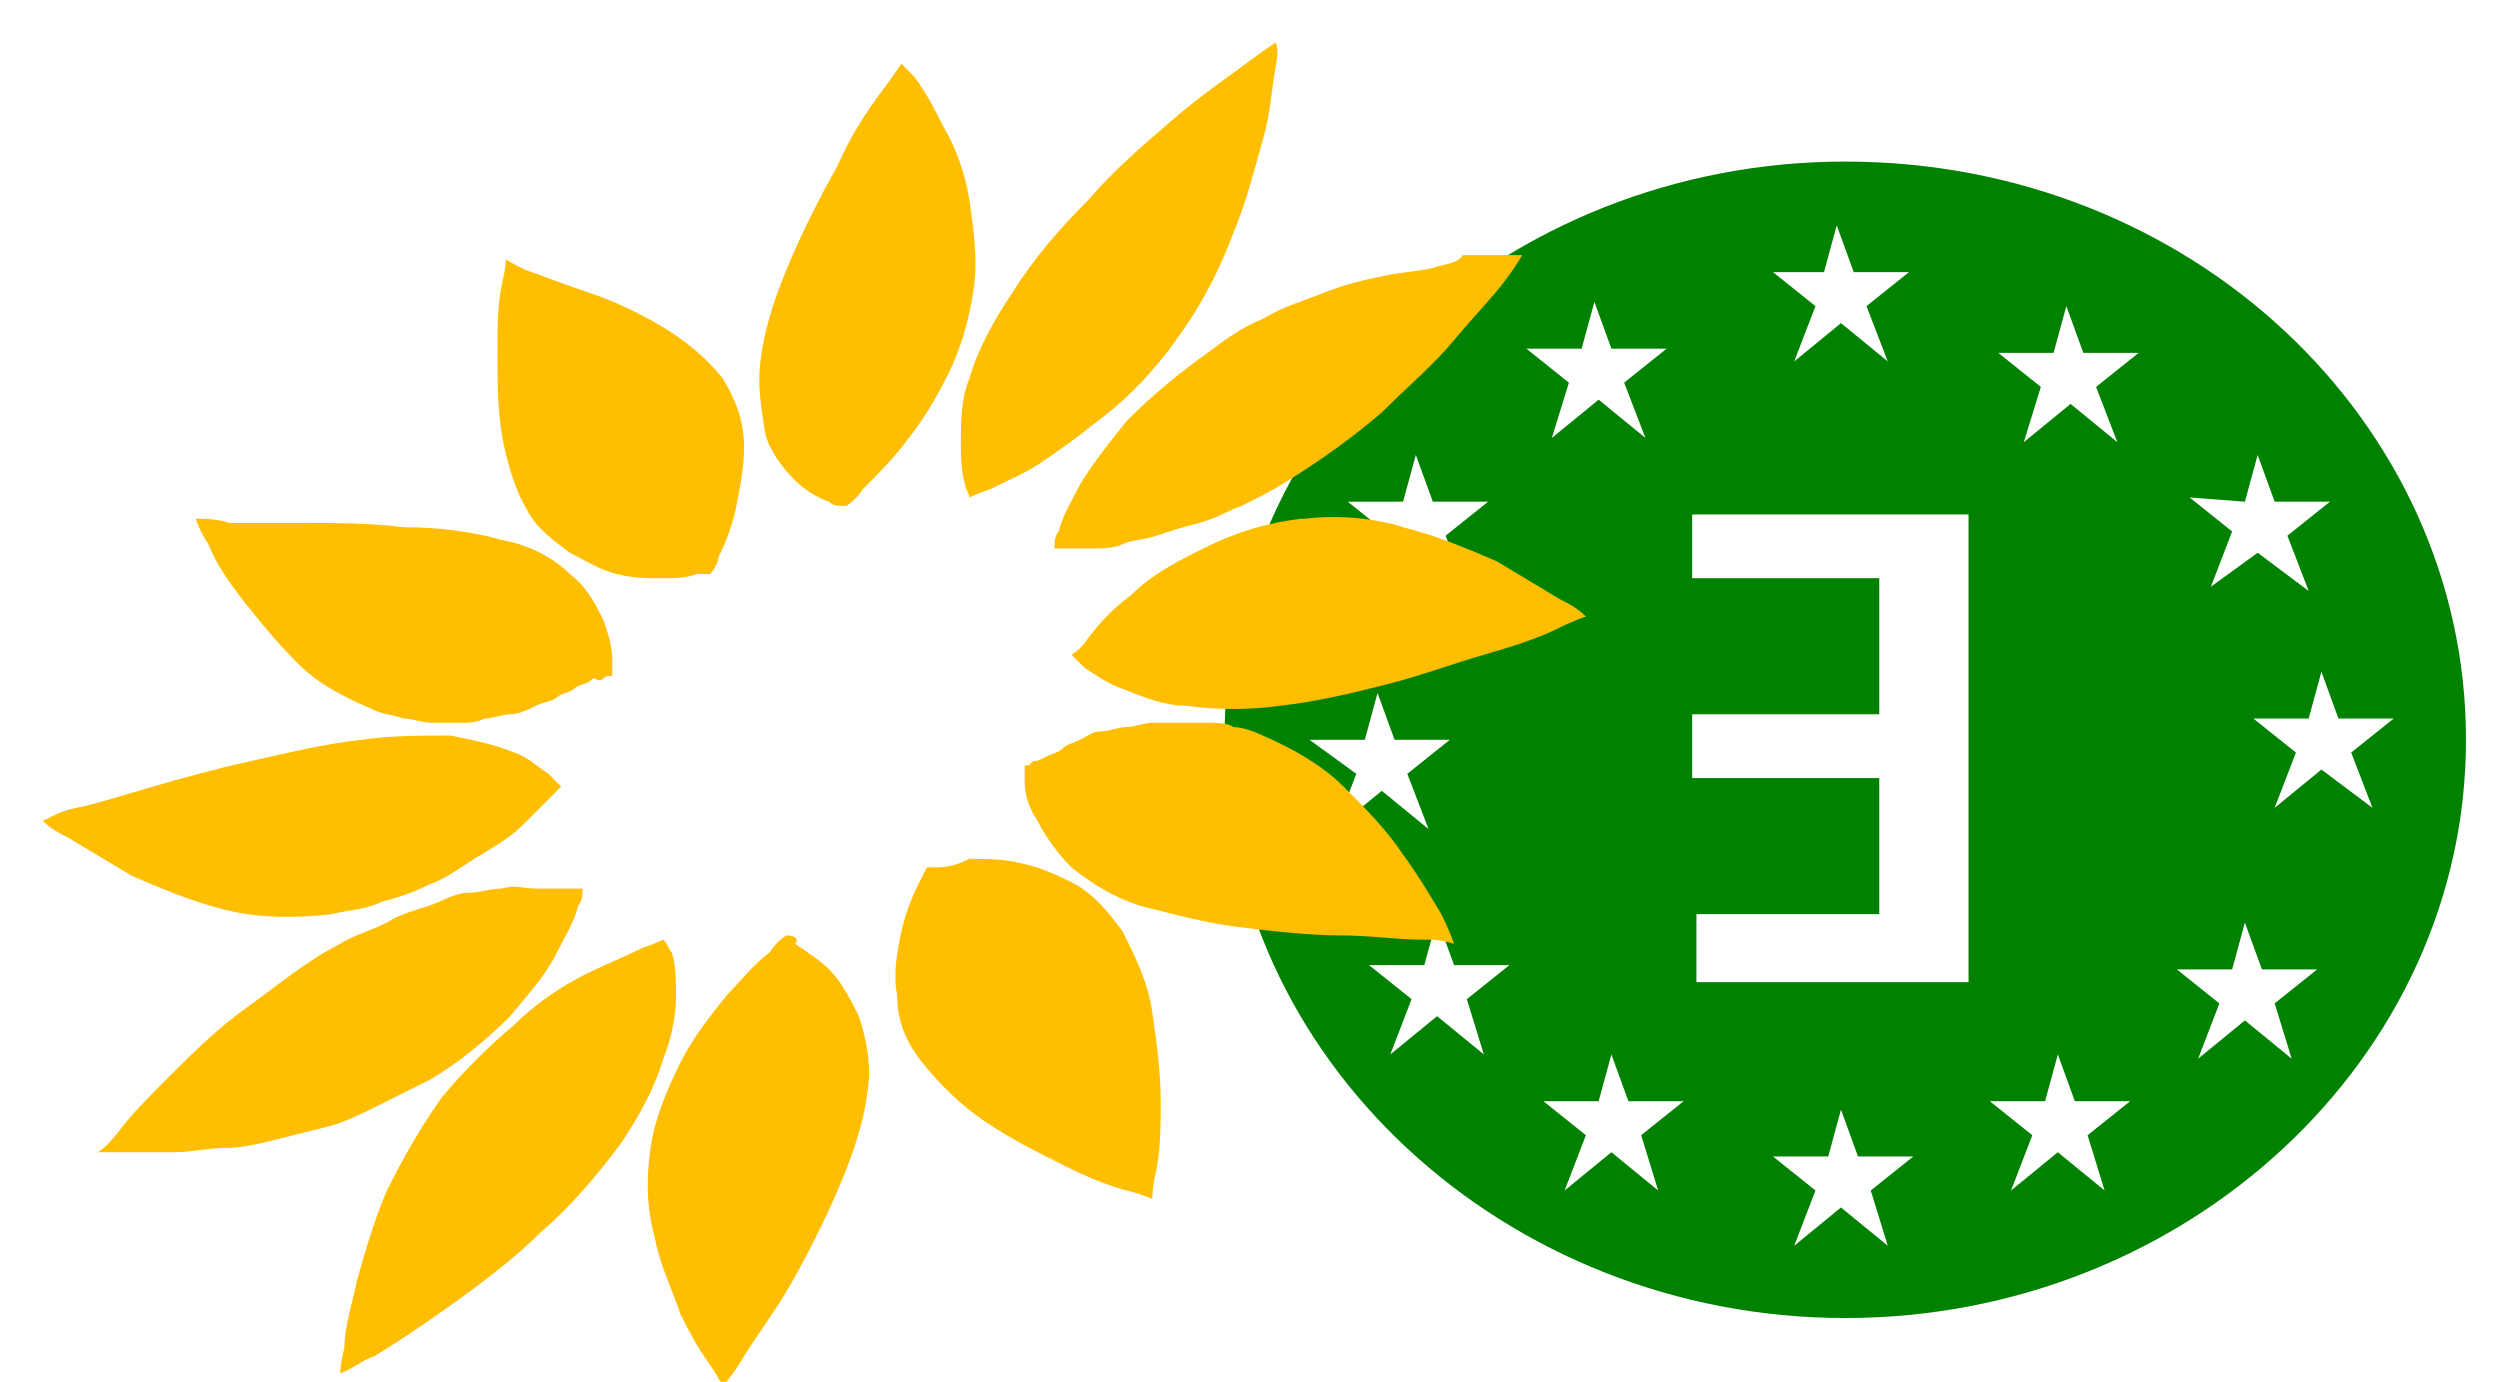 <?xml version="1.0" encoding="utf-8"?>
<!-- Generator: Adobe Illustrator 22.1.0, SVG Export Plug-In . SVG Version: 6.00 Build 0)  -->
<svg version="1.0" id="Ebene_1" xmlns="http://www.w3.org/2000/svg" xmlns:xlink="http://www.w3.org/1999/xlink" x="0px" y="0px"
	 viewBox="0 0 58.8 32.5" style="enable-background:new 0 0 58.8 32.5;" xml:space="preserve">
<style type="text/css">
	.st0{fill:#008200;}
	.st1{fill:#FFBE00;}
</style>
<g id="BM">
	<path class="st0" d="M54.6,18.1L53.5,19l0.5-1.3l-1-0.8h1.3l0.3-1.1l0.4,1.1h1.3l-1,0.8l0.5,1.3L54.6,18.1z M53.9,24.9L52.8,24
		l-1.1,0.9l0.5-1.3l-1-0.8h1.3l0.3-1.1l0.4,1.1h1.3l-1,0.8L53.9,24.9z M49.3,9.1l0.5,1.3l-1.1-0.9l-1.1,0.9L48,9.1l-1-0.8h1.3
		l0.3-1.1L49,8.3h1.3L49.3,9.1z M49.5,28l-1.1-0.9L47.3,28l0.5-1.3l-1-0.8h1.3l0.3-1.1l0.4,1.1h1.3l-1,0.8L49.5,28z M46.3,23.1h-6.4
		v-1.6h4.3v-3.2h-4.4v-1.5h4.4v-3.2c0,0-4.4,0-4.4,0v-1.5h6.5V23.1z M44.4,29.3l-1.1-0.9l-1.1,0.9l0.5-1.3l-1-0.8h1.3l0.3-1.1
		l0.4,1.1h1.3l-1,0.8L44.4,29.3z M39,28l-1.1-0.9L36.8,28l0.5-1.3l-1-0.8h1.3l0.3-1.1l0.4,1.1h1.3l-1,0.8L39,28z M37.2,8.2l0.3-1.1
		l0.4,1.1h1.3l-1,0.8l0.5,1.3l-1.1-0.9l-1.1,0.9L36.9,9l-1-0.8H37.2z M34.9,24.8l-1.1-0.9l-1.1,0.9l0.5-1.3l-1-0.8h1.3l0.3-1.1
		l0.4,1.1h1.3l-1,0.8L34.9,24.8z M30.8,17.4h1.3l0.3-1.1l0.4,1.1h1.3l-1,0.8l0.5,1.3l-1.1-0.9l-1.1,0.9l0.5-1.3L30.8,17.4z M33,11.8
		l0.3-1.1l0.4,1.1H35l-1,0.8l0.5,1.3L33.3,13l-1.1,0.9l0.5-1.3l-1-0.8L33,11.8z M42.9,6.4l0.3-1.1l0.4,1.1h1.3l-1,0.8l0.5,1.3
		l-1.1-0.9l-1.1,0.9l0.5-1.3l-1-0.8H42.9z M52.8,11.8l0.3-1.1l0.4,1.1h1.3l-1,0.8l0.5,1.3L53.1,13L52,13.8l0.5-1.3l-1-0.8L52.8,11.8
		z M43.4,3.8c-8,0-14.6,6.1-14.6,13.6S35.4,31,43.4,31S58,24.9,58,17.4S51.5,3.8,43.4,3.8"/>
	<path class="st1" d="M21.2,1.5L21.2,1.5c0,0-0.2,0.3-0.5,0.7s-0.7,1-1,1.7c-0.4,0.7-0.8,1.5-1.1,2.2c-0.3,0.7-0.6,1.5-0.7,2.3
		c-0.1,0.6,0,1.2,0.1,1.8c0.1,0.4,0.4,0.8,0.7,1.1c0.2,0.2,0.5,0.4,0.8,0.5c0.1,0.1,0.2,0.1,0.4,0.1c0,0,0.2-0.1,0.4-0.4
		c0.3-0.3,0.7-0.7,1-1.1c0.4-0.5,0.7-1,1-1.6c0.3-0.6,0.5-1.3,0.6-2c0.1-0.7,0-1.4-0.1-2.1c-0.1-0.6-0.3-1.2-0.6-1.7
		c-0.2-0.4-0.4-0.8-0.7-1.2C21.4,1.7,21.3,1.6,21.2,1.5"/>
	<path class="st1" d="M8.5,17.4L8.5,17.4L8.5,17.4L8.5,17.4L8.5,17.4c-0.9,0.1-1.7,0.3-2.6,0.5s-1.6,0.4-2.3,0.6s-1.3,0.4-1.8,0.5
		S1.1,19.3,1,19.3h0l0,0c0.2,0.2,0.4,0.3,0.6,0.4c0.5,0.3,1,0.6,1.5,0.9c0.7,0.3,1.4,0.6,2.2,0.8c0.8,0.2,1.7,0.2,2.5,0.1h0h0h0h0h0
		h0h0h0c0.4-0.1,0.8-0.1,1.2-0.3c0.4-0.1,0.7-0.2,1.1-0.4c0.3-0.1,0.6-0.3,0.9-0.5c0.3-0.2,0.5-0.3,0.8-0.5s0.4-0.3,0.6-0.5
		c0.2-0.2,0.3-0.3,0.4-0.4s0.2-0.2,0.3-0.3s0.1-0.1,0.1-0.1l0,0c-0.1-0.1-0.2-0.2-0.3-0.3c-0.3-0.2-0.5-0.4-0.8-0.5
		c-0.5-0.2-1-0.3-1.5-0.4C9.9,17.3,9.2,17.3,8.5,17.4"/>
	<path class="st1" d="M30.7,12.2L30.7,12.2L30.7,12.2l-0.1,0l0,0c-0.8,0.1-1.5,0.3-2.3,0.7c-0.6,0.3-1.2,0.6-1.7,1.1
		c-0.4,0.3-0.7,0.6-1,1c-0.2,0.3-0.4,0.4-0.4,0.4c0.1,0.1,0.2,0.2,0.3,0.3c0.3,0.2,0.6,0.4,0.9,0.5c0.5,0.2,1,0.4,1.5,0.4
		c0.7,0.1,1.5,0.1,2.2,0c0.9-0.1,1.7-0.3,2.5-0.5c0.8-0.2,1.6-0.5,2.3-0.7c0.7-0.2,1.3-0.4,1.7-0.6c0.4-0.2,0.7-0.3,0.7-0.3l0,0
		c-0.2-0.2-0.4-0.3-0.6-0.4c-0.5-0.3-1-0.6-1.5-0.9c-0.7-0.3-1.4-0.6-2.2-0.8C32.4,12.2,31.5,12.1,30.7,12.2"/>
	<path class="st1" d="M4.6,12.2L4.6,12.2L4.6,12.2z M4.6,12.2c0,0,0.1,0.3,0.3,0.6c0.2,0.5,0.5,0.9,0.8,1.3c0.4,0.5,0.8,1,1.3,1.5
		c0.5,0.5,1.1,0.8,1.8,1.1c0.2,0.1,0.4,0.1,0.7,0.2c0.2,0,0.4,0.1,0.7,0.1c0.2,0,0.4,0,0.6,0c0.2,0,0.4,0,0.6-0.1
		c0.2,0,0.4-0.1,0.6-0.1s0.4-0.1,0.6-0.2s0.4-0.1,0.5-0.2s0.3-0.1,0.4-0.2s0.3-0.1,0.4-0.2S14,16,14.1,16s0.1-0.1,0.2-0.1l0.1,0
		c0-0.1,0-0.3,0-0.4c0-0.3-0.1-0.6-0.2-0.9c-0.2-0.4-0.4-0.8-0.8-1.1c-0.4-0.4-1-0.7-1.6-0.8c-0.7-0.2-1.5-0.3-2.3-0.3
		c-0.8-0.1-1.6-0.1-2.3-0.1s-1.4,0-1.8,0C5.1,12.2,4.8,12.2,4.6,12.2"/>
	<path class="st1" d="M11.9,6.1c0,0,0,0.2-0.1,0.6c-0.1,0.5-0.1,1-0.1,1.6c0,0.6,0,1.3,0.1,1.9c0.1,0.6,0.3,1.3,0.6,1.8
		c0.2,0.4,0.6,0.7,1,1c0.4,0.2,0.7,0.4,1.1,0.5c0.4,0.1,0.7,0.1,1.1,0.1c0.3,0,0.5,0,0.8-0.1c0,0,0.1,0,0.1,0l0.1,0l0.1,0l0,0
		c0.1-0.1,0.2-0.3,0.2-0.4c0.2-0.4,0.3-0.7,0.4-1.1c0.1-0.5,0.2-1,0.2-1.5c0-0.6-0.2-1.1-0.5-1.6c-0.4-0.5-0.9-0.9-1.4-1.2
		c-0.5-0.3-1.1-0.6-1.7-0.8c-0.6-0.2-1.1-0.4-1.4-0.5S11.9,6.1,11.9,6.1"/>
	<path class="st1" d="M33.7,6.3c-0.4,0.1-0.8,0.1-1.2,0.2c-0.5,0.1-0.9,0.2-1.4,0.4c-0.5,0.2-0.9,0.3-1.4,0.6
		c-0.5,0.2-0.9,0.5-1.3,0.8c-0.7,0.5-1.3,1-1.9,1.6c-0.4,0.5-0.8,1-1.1,1.5c-0.2,0.4-0.4,0.7-0.5,1.1c-0.1,0.1-0.1,0.3-0.1,0.4
		c0,0,0.1,0,0.1,0c0.1,0,0.2,0,0.3,0s0.3,0,0.5,0s0.5,0,0.7-0.1s0.5-0.1,0.8-0.2c0.3-0.1,0.6-0.2,1-0.3c0.4-0.1,0.7-0.3,1-0.4
		c0.4-0.2,0.8-0.4,1.1-0.6c0.8-0.5,1.5-1,2.2-1.6c0.6-0.6,1.2-1.1,1.7-1.7c0.5-0.6,0.9-1,1.2-1.4c0.3-0.4,0.4-0.6,0.4-0.6
		s-0.1,0-0.2,0c-0.1,0-0.3,0-0.5,0s-0.4,0-0.7,0C34.3,6.2,34,6.2,33.7,6.3"/>
	<path class="st1" d="M30,1c0,0-0.3,0.2-0.7,0.5s-1,0.7-1.7,1.3c-0.7,0.6-1.4,1.2-2,1.9c-0.7,0.7-1.3,1.4-1.8,2.2
		c-0.4,0.6-0.8,1.3-1,2c-0.2,0.5-0.2,1-0.2,1.5c0,0.3,0,0.7,0.1,1c0,0.1,0.1,0.2,0.1,0.3c0,0,0.2-0.1,0.5-0.2
		c0.4-0.2,0.9-0.4,1.3-0.7c0.6-0.4,1.1-0.8,1.6-1.2c0.6-0.5,1.2-1.2,1.6-1.8c0.5-0.7,0.9-1.5,1.2-2.3c0.3-0.7,0.5-1.5,0.7-2.2
		c0.2-0.7,0.2-1.2,0.3-1.7S30,1,30,1L30,1L30,1z"/>
	<path class="st1" d="M18.5,22L18.5,22c0,0-0.2,0.1-0.4,0.4c-0.4,0.3-0.7,0.7-1,1c-0.4,0.5-0.8,1-1.1,1.6c-0.3,0.6-0.6,1.3-0.7,2
		c-0.1,0.7-0.1,1.4,0.1,2.1c0.1,0.6,0.4,1.2,0.6,1.8c0.2,0.4,0.4,0.8,0.7,1.2c0.2,0.3,0.3,0.5,0.3,0.5s0.2-0.2,0.5-0.7
		s0.7-1,1.1-1.7c0.4-0.7,0.8-1.5,1.1-2.2c0.3-0.7,0.6-1.5,0.7-2.3c0.1-0.6,0-1.2-0.2-1.8c-0.2-0.4-0.4-0.8-0.7-1.1
		c-0.2-0.2-0.5-0.4-0.8-0.6C18.8,22.1,18.7,22,18.5,22"/>
	<path class="st1" d="M11.8,20.9c-0.3,0-0.5,0.1-0.8,0.1s-0.6,0.2-0.9,0.3s-0.7,0.2-1,0.4c-0.4,0.2-0.8,0.3-1.1,0.5
		c-0.8,0.4-1.5,1-2.2,1.5c-0.7,0.5-1.3,1.1-1.8,1.6s-0.9,0.9-1.2,1.3s-0.5,0.5-0.5,0.5s0.1,0,0.2,0s0.4,0,0.6,0s0.6,0,1,0
		s0.8-0.1,1.2-0.1c0.4,0,0.8-0.1,1.2-0.2s0.8-0.2,1.2-0.3c0.4-0.1,0.8-0.3,1.2-0.5c0.4-0.2,0.8-0.4,1.2-0.6c0.7-0.4,1.4-1,1.9-1.5
		c0.4-0.5,0.8-0.9,1.1-1.5c0.2-0.4,0.4-0.7,0.5-1.1c0.1-0.1,0.1-0.3,0.1-0.4c0,0-0.1,0-0.1,0c-0.1,0-0.2,0-0.4,0s-0.3,0-0.6,0
		S12.1,20.8,11.8,20.9L11.8,20.9z"/>
	<path class="st1" d="M15.6,22.1c0,0-0.2,0.1-0.5,0.2c-0.4,0.2-0.9,0.4-1.3,0.6c-0.6,0.3-1.2,0.7-1.7,1.2c-0.6,0.5-1.2,1.1-1.7,1.7
		c-0.5,0.7-0.9,1.4-1.3,2.2c-0.3,0.7-0.5,1.4-0.7,2.1c-0.1,0.5-0.3,1.1-0.3,1.6C8,32.1,8,32.3,8,32.3l0,0c0.3-0.1,0.5-0.3,0.8-0.4
		c0.5-0.3,1.1-0.7,1.8-1.2c0.7-0.5,1.5-1.1,2.1-1.7c0.7-0.6,1.3-1.3,1.9-2.1c0.4-0.6,0.8-1.3,1-2c0.2-0.5,0.3-1,0.3-1.5
		c0-0.3,0-0.7-0.1-1C15.7,22.3,15.7,22.2,15.6,22.1"/>
	<path class="st1" d="M27.1,17c-0.2,0-0.4,0.1-0.6,0.1c-0.2,0-0.4,0.1-0.6,0.1s-0.3,0.1-0.5,0.2s-0.3,0.1-0.4,0.2s-0.2,0.1-0.4,0.2
		s-0.2,0.1-0.3,0.1L24.2,18c0,0,0,0-0.1,0c0,0.1,0,0.3,0,0.4c0,0.3,0.1,0.6,0.3,0.9c0.2,0.4,0.5,0.8,0.8,1.1c0.5,0.4,1,0.7,1.6,0.9
		c0.8,0.2,1.5,0.4,2.3,0.5c0.8,0.1,1.7,0.2,2.4,0.2c0.7,0,1.4,0.1,1.9,0.1c0.3,0,0.5,0,0.8,0.1c0,0-0.1-0.3-0.3-0.7
		c-0.3-0.5-0.6-1-0.9-1.4c-0.4-0.6-0.9-1.1-1.4-1.6c-0.5-0.5-1.2-0.9-1.9-1.2c-0.2-0.1-0.5-0.2-0.7-0.2C28.9,17,28.6,17,28.4,17
		c-0.2,0-0.5,0-0.7,0C27.5,17,27.3,17,27.1,17 M34.3,22.3L34.3,22.3L34.3,22.3L34.3,22.3"/>
	<path class="st1" d="M21.9,20.4C21.9,20.4,21.8,20.4,21.9,20.4l-0.1,0l0,0h0c0,0-0.1,0.2-0.2,0.4c-0.2,0.4-0.3,0.7-0.4,1.1
		c-0.1,0.5-0.2,1-0.1,1.5c0,0.6,0.2,1.1,0.6,1.6c0.4,0.5,0.9,1,1.5,1.4c0.6,0.4,1.2,0.7,1.8,1c0.6,0.3,1.1,0.5,1.5,0.6
		s0.6,0.2,0.6,0.2s0-0.3,0.1-0.7c0.1-0.5,0.1-1.1,0.1-1.6c0-0.7-0.1-1.4-0.2-2.1c-0.1-0.7-0.4-1.3-0.7-1.9c-0.3-0.4-0.6-0.8-1.1-1.1
		c-0.4-0.2-0.8-0.4-1.3-0.5c-0.4-0.1-0.8-0.1-1.2-0.1C22.4,20.4,22.2,20.4,21.9,20.4"/>
</g>
</svg>
